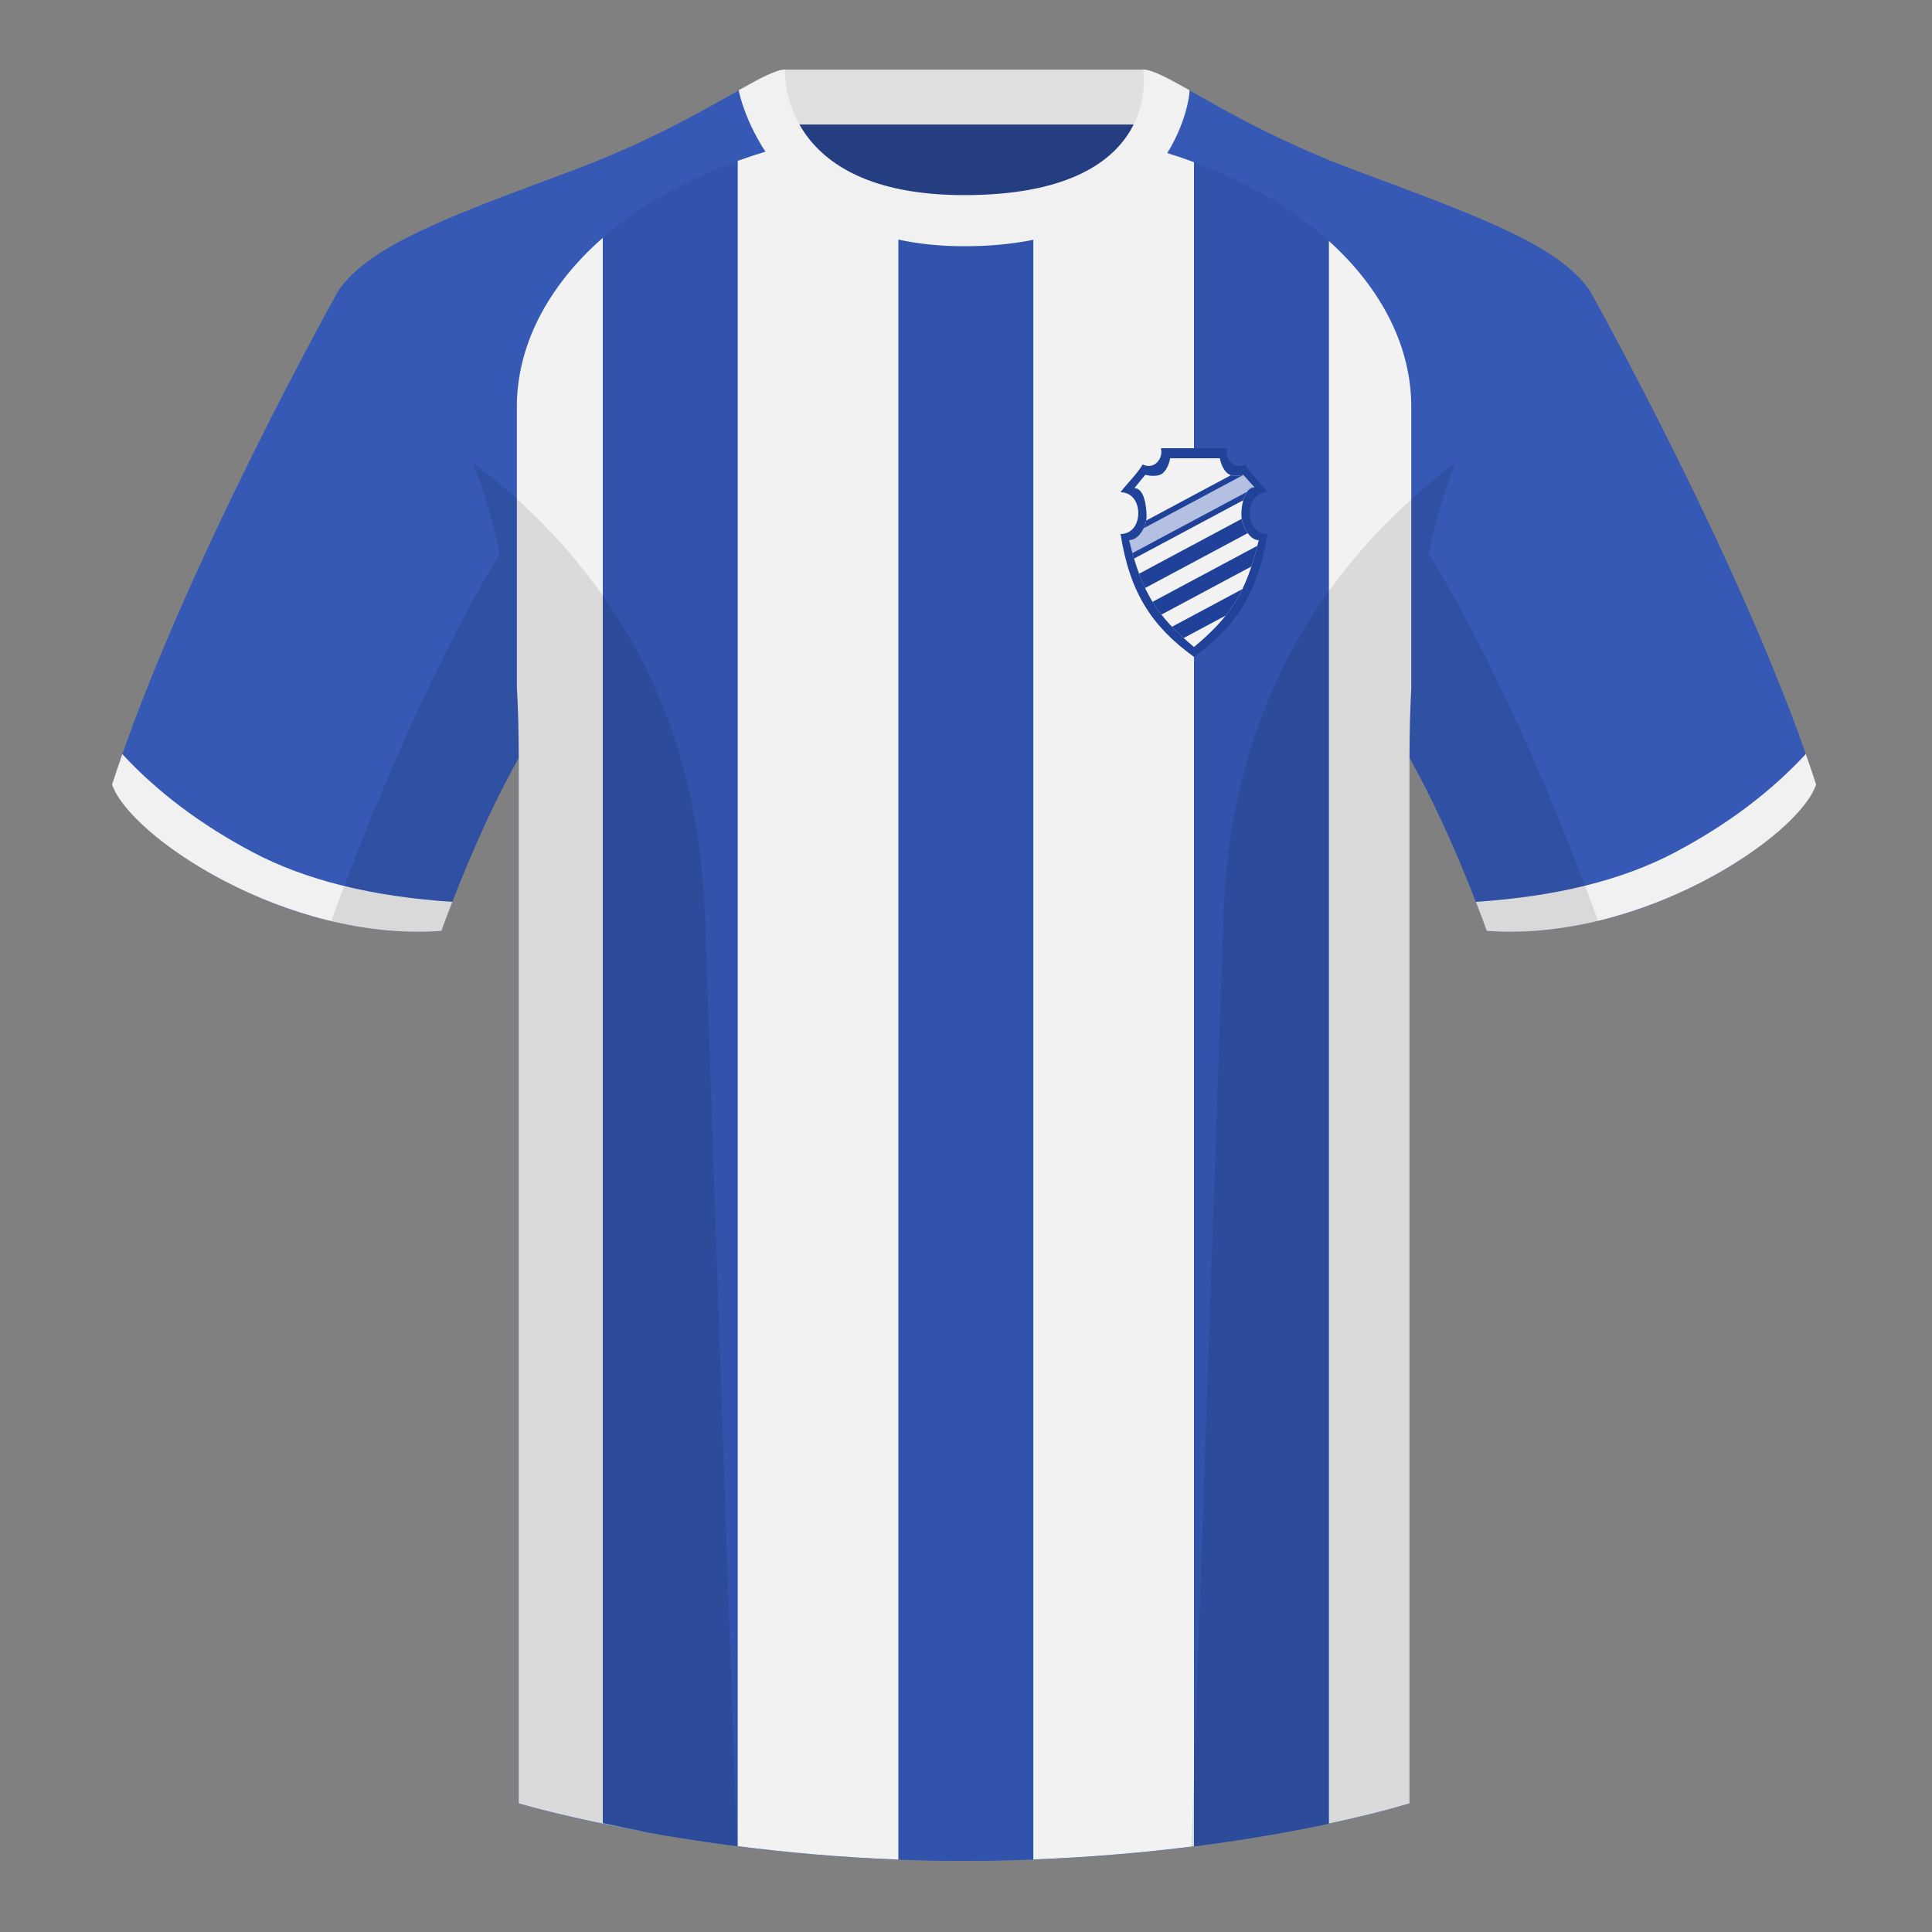 <?xml version="1.0" encoding="UTF-8"?><svg width="500" height="500" viewBox="0 0 500 500" fill="none" xmlns="http://www.w3.org/2000/svg"><rect x="0" y="0" width="500" height="500" fill="#808080" stroke="none"/><path fill-rule="evenodd" clip-rule="evenodd" d="M203.003 109.223h93.643V21.928h-93.643v87.295z" fill="#253E81"/><path fill-rule="evenodd" clip-rule="evenodd" d="M202.864 32.228h93.458v-14.2h-93.458v14.2z" fill="#E0E0E0"/><path fill-rule="evenodd" clip-rule="evenodd" d="M87.547 75.258S46.785 148.058 29 203.028c4.445 13.375 45.208 40.86 85.232 37.885 13.34-36.4 24.46-52 24.46-52s2.963-95.085-51.145-113.654zm323.925 0s40.762 72.799 58.547 127.769c-4.445 13.375-45.208 40.86-85.232 37.885-13.34-36.4-24.46-52-24.46-52s-2.963-95.085 51.145-113.654z" fill="#3559B5"/><path fill-rule="evenodd" clip-rule="evenodd" d="M249.511 57.703c-50.082 0-47.798-39.469-48.742-39.14-7.516 2.619-24.133 14.937-52.439 25.495-31.873 11.885-52.626 19.315-60.782 31.2 11.115 8.915 46.694 28.97 46.694 120.344v271.14s49.658 14.856 114.885 14.856c68.929 0 115.648-14.856 115.648-14.856v-271.14c0-91.375 35.58-111.43 46.7-120.344-8.157-11.885-28.91-19.315-60.783-31.2-28.36-10.577-44.982-22.919-52.478-25.509-.927-.32 4.177 39.154-48.703 39.154z" fill="#3559B5"/><path fill-rule="evenodd" clip-rule="evenodd" d="M293.733 37.261c45.26 11.335 71.506 39.337 71.506 67.981v72.909c-.301 5.499-.461 11.3-.461 17.422v271.14s-46.719 14.855-115.648 14.855c-65.227 0-114.885-14.855-114.885-14.855v-271.14c0-6.262-.167-12.189-.482-17.8v-72.531c0-28.836 26.598-57.02 72.416-68.202 5.596 10.126 17.496 20.633 43.335 20.633 27.082 0 38.955-10.353 44.219-20.412z" fill="#3153AB"/><path d="M167.819 474.247c-4.308-.816-8.26-1.633-11.819-2.414V61.558c-14.434 12.638-22.237 28.066-22.237 43.684v72.531c.315 5.611.482 11.538.482 17.8v271.14s12.652 3.785 33.574 7.534zm23.102 3.542c12.443 1.594 26.465 2.889 41.579 3.462V55.842c-14.427-3.445-22.136-11.23-26.321-18.802-5.352 1.306-10.442 2.845-15.258 4.589V477.789zm76.5-421.963V481.219c15.345-.584 29.314-1.852 41.579-3.407V41.962c-4.814-1.783-9.907-3.359-15.267-4.702-3.92 7.492-11.507 15.146-26.312 18.566zm76.5 6.547V471.942c13.382-2.852 20.857-5.229 20.857-5.229v-271.14c0-6.122.16-11.923.461-17.422v-72.909c0-15.284-7.472-30.385-21.318-42.868z" fill="#F2F2F2"/><path fill-rule="evenodd" clip-rule="evenodd" d="M467.353 195.129c.936 2.667 1.827 5.303 2.667 7.899-4.445 13.375-45.207 40.86-85.232 37.885-.958-2.613-1.904-5.119-2.835-7.519 20.795-1.358 37.993-5.637 51.594-12.837 13.428-7.109 24.697-15.585 33.806-25.428zm-435.698.036c9.103 9.828 20.361 18.291 33.772 25.392 13.611 7.205 30.824 11.485 51.639 12.84-.931 2.399-1.877 4.904-2.834 7.517-40.024 2.975-80.787-24.51-85.232-37.885.836-2.585 1.723-5.21 2.655-7.864zM307.852 23.345C302.08 20.105 298.124 18 295.844 18c0 0 5.881 32.495-46.335 32.495-48.521 0-46.336-32.495-46.336-32.495-2.279 0-6.235 2.105-12.002 5.345 0 0 7.368 40.38 58.402 40.38 51.479 0 58.279-35.895 58.279-40.38z" fill="#F1F1F1"/><path fill-rule="evenodd" clip-rule="evenodd" d="M413.584 238.323c-9.287 2.238-19.064 3.316-28.798 2.592-8.197-22.369-15.557-36.883-20.012-44.748v270.577s-21.102 6.71-55.867 11.111l-.544-.06c1.881-54.795 5.722-166.47 8.277-240.705 2.055-59.755 31.084-95.29 60.099-117.44-2.676 6.781-5.072 14.606-7 23.667 7.354 11.852 24.436 42.069 43.831 94.964.005.014.01.028.014.042zM190.717 477.795c-34.248-4.401-56.477-11.051-56.477-11.051V196.172c-4.456 7.867-11.813 22.379-20.009 44.743-9.633.716-19.309-.332-28.511-2.523.005-.032.012-.065.02-.097 19.377-52.848 36.305-83.066 43.61-94.944-1.929-9.075-4.328-16.912-7.007-23.701 29.015 22.15 58.044 57.685 60.099 117.44 2.555 74.235 6.396 185.91 8.277 240.705h-.002z" fill="#000" fill-opacity=".1"/><path d="M309 170c-10.767-7.8-16.599-16.44-19-31.8 2.865 0 4.584-2.4 4.584-5.4 0-3-1.719-5.4-4.584-5.4.371-.582 1.128-1.445 2-2.439 1.286-1.464 2.82-3.212 3.73-4.761 0 0 2.051 1.2 3.77-.6 1.548-1.62.935-3.6.935-3.6h17.13s-.613 1.98.935 3.6c1.719 1.8 3.77.6 3.77.6.91 1.549 2.444 3.297 3.73 4.761.872.994 1.629 1.857 2 2.439-2.865 0-4.584 2.4-4.584 5.4 0 3 1.719 5.4 4.584 5.4-2.401 15.36-8.233 24-19 31.8z" fill="#204299"/><path d="M309 167.445c-9.5-7.92-13.529-14.089-16.765-27.642 2.528 0 4.493-3.502 4.493-6.149 0-2.647-.623-7.332-3.152-7.332l2.817-3.44s3.267.937 4.783-.651c1.366-1.43 1.65-3.635 1.65-3.635h12.88s.311 2.205 1.676 3.635c1.517 1.588 4.337.651 4.337.651l2.928 3.238c-2.528 0-3.375 4.368-3.375 7.015 0 2.647 1.965 6.668 4.493 6.668-3.236 13.553-7.265 19.722-16.765 27.642z" fill="#F2F2F2"/><path d="M317.235 159.293l-10.909 5.835c-1.084-.982-2.086-1.95-3.015-2.924l18.209-9.739c-1.212 2.503-2.61 4.719-4.285 6.828zm6.629-12.686l-23.282 12.453a35.956 35.956 0 01-2.302-3.305l27.131-14.512c-.49 1.934-1 3.712-1.547 5.364zm-.954-8.63l-26.564 14.208c-.554-1.166-1.069-2.396-1.554-3.705l26.583-14.218c.217 1.262.766 2.646 1.535 3.715zm-1.161-8.52l-28.251 15.111c-.439-1.484-.857-3.067-1.263-4.765 2.202 0 3.976-2.655 4.398-5.089l21.957-11.744c1.461.467 3.129-.088 3.129-.088l2.928 3.238c-1.499 0-2.407 1.535-2.898 3.337z" fill="#204199"/><path d="M322.676 127.31l-29.587 15.825c-.292-1.06-.576-2.169-.854-3.332 1.599 0 2.972-1.401 3.766-3.1l25.758-13.777 2.888 3.194c-.827 0-1.475.467-1.971 1.19z" fill="#B4C0E2"/></svg>